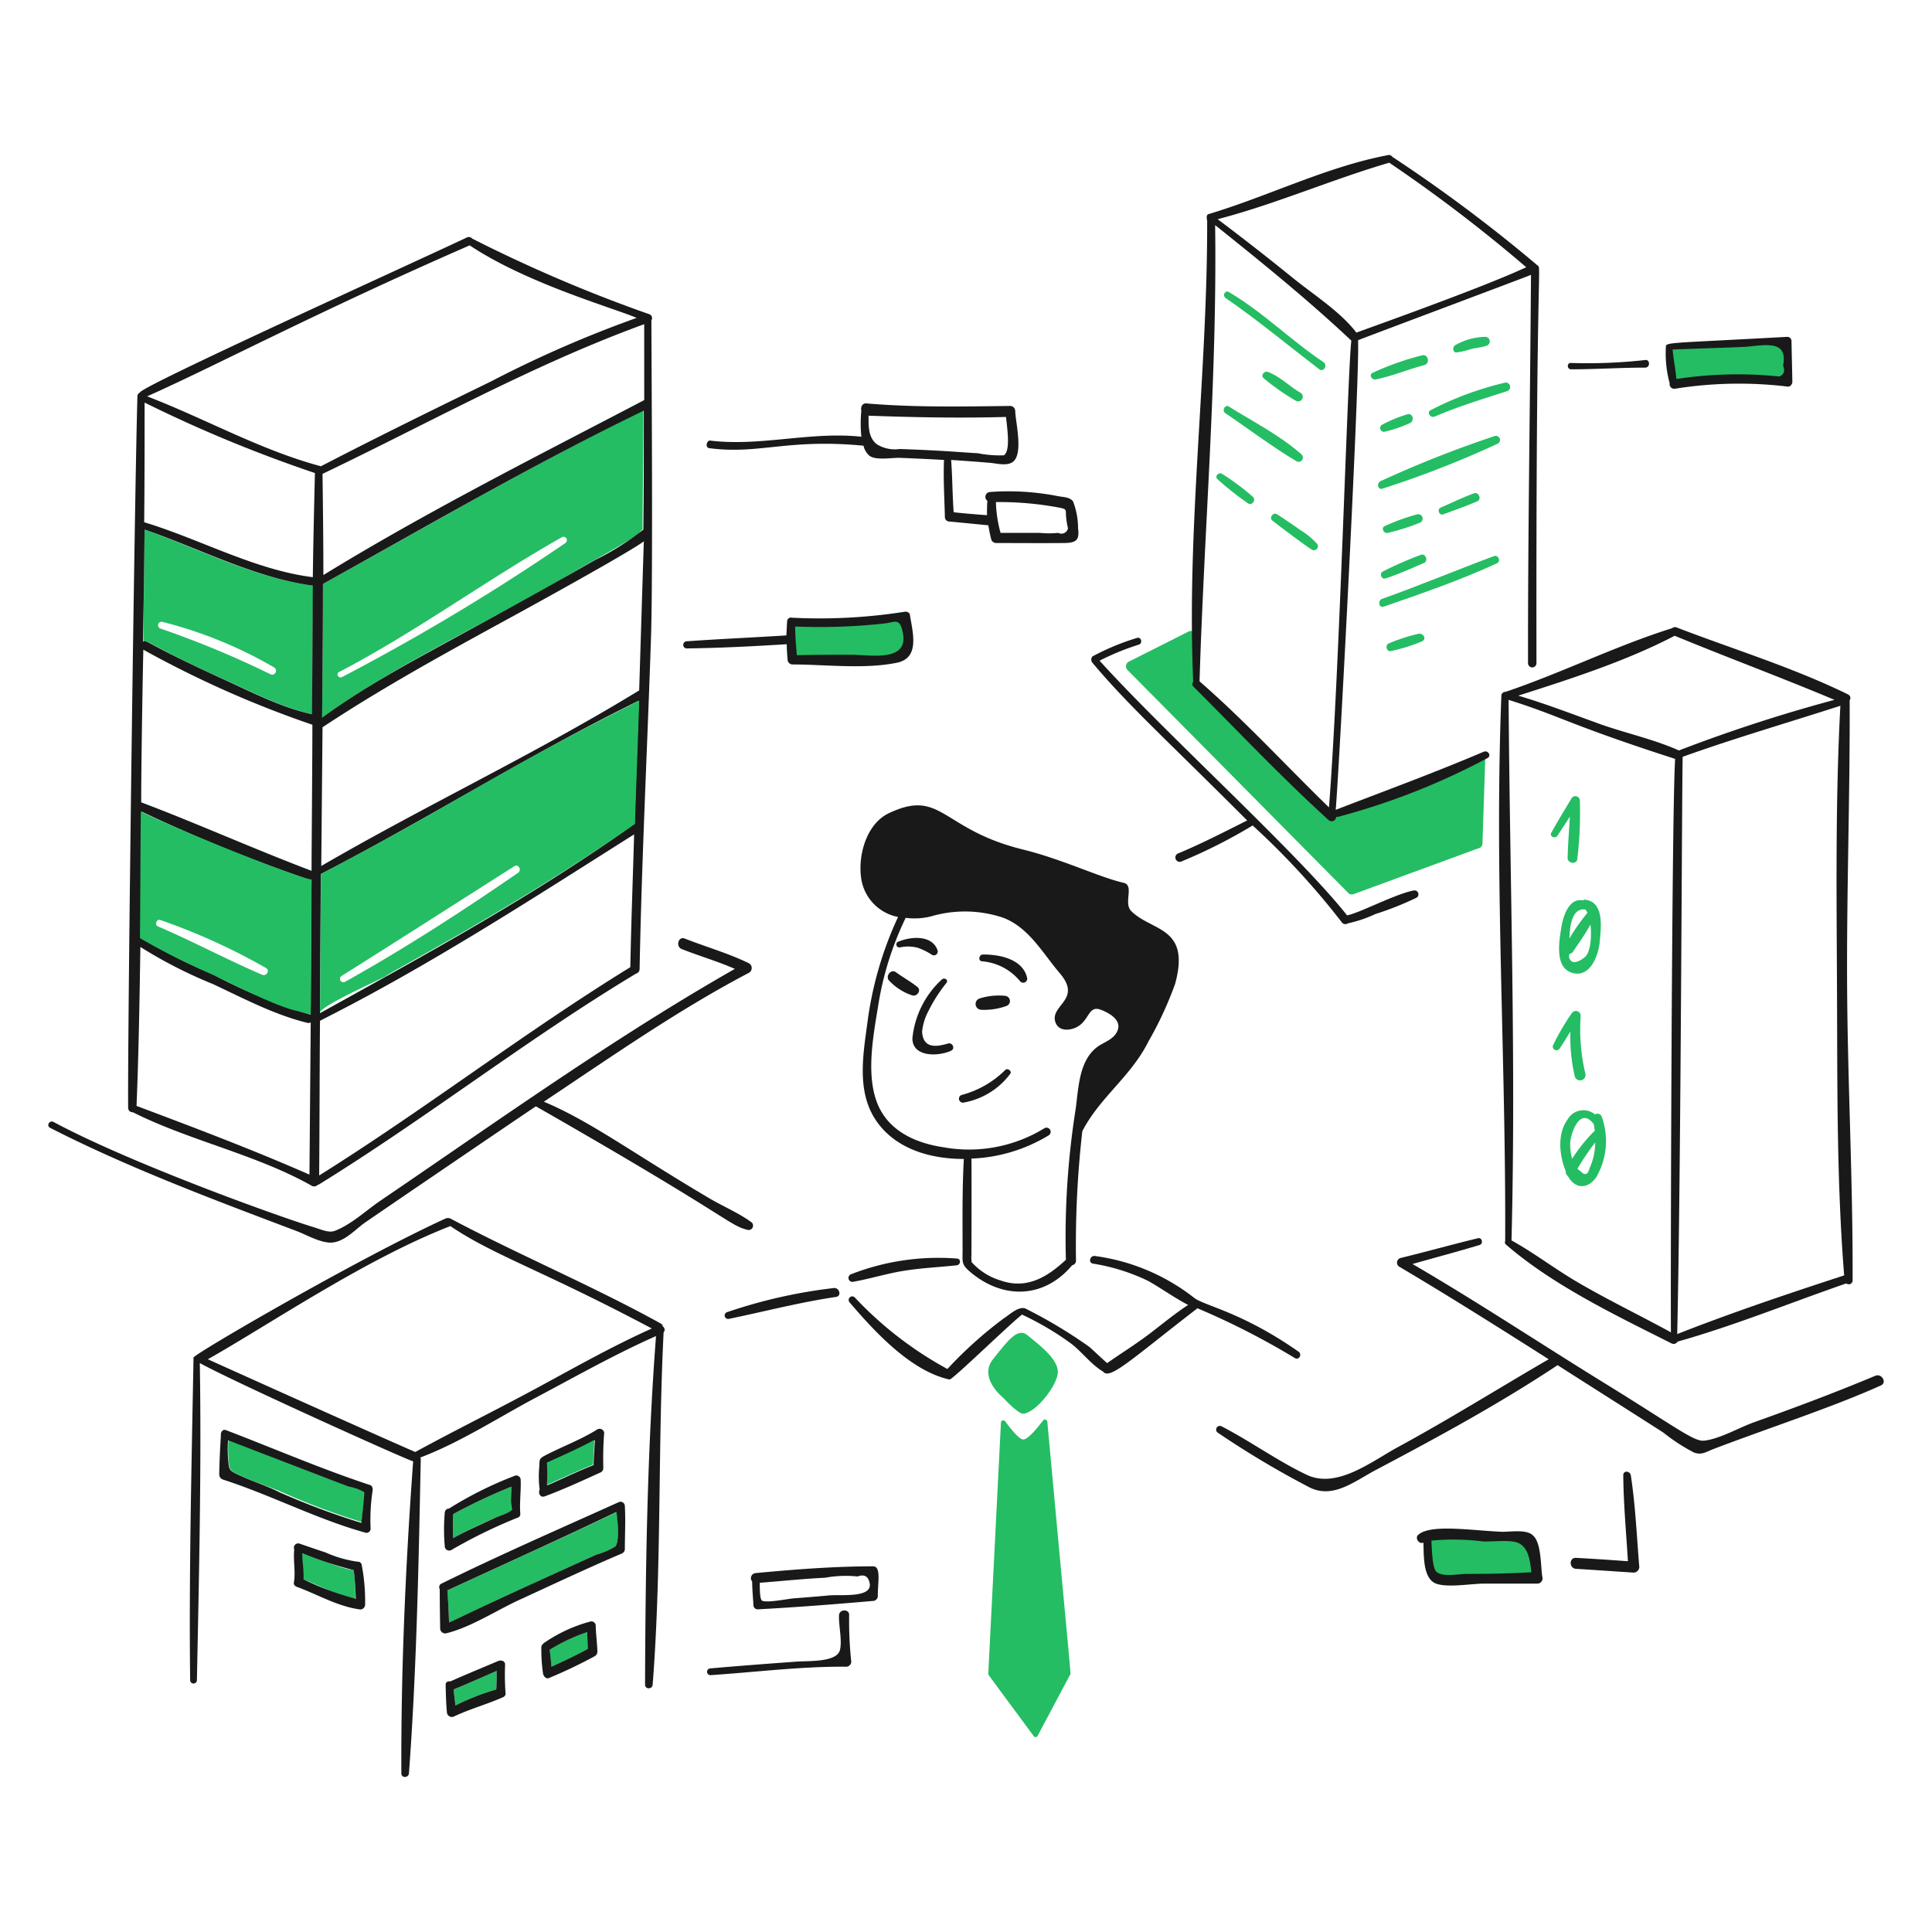 <svg viewBox="0 0 150 150" height="150" width="150" xmlns="http://www.w3.org/2000/svg"><g transform="matrix(0.75,0,0,0.75,0,0)"><path d="M14.969,54.817c-.044,3.884-.088,7.725-.131,11.61.6-.2.074.153,8.6,4.015,2.794,1.266,5.849,2.838,8.9,3.492,0-4.452,0-8.9.088-13.312C26.4,59.836,20.6,56.824,14.969,54.817ZM27.976,69.788a97.915,97.915,0,0,0-11.349-4.714.361.361,0,0,1,.175-.7,44.5,44.5,0,0,1,11.566,4.714A.4.4,0,0,1,27.976,69.788Zm5.456-9.341c0,4.627-.044,9.21-.088,13.836,7.791-5.623,17.314-9.893,25.883-14.971,2.7-1.6,6.8-3.735,7.115-4.364.044-.044.174-.131.174-.175.022-4.1.088-8.206.088-12.309C55.343,48.008,44.474,54.337,33.432,60.447Zm25.1-4.234A227.623,227.623,0,0,1,35.4,70.093c-.349.177-.652-.343-.306-.523,7.969-4.149,15.243-9.531,23.09-13.968A.352.352,0,0,1,58.529,56.213Z" fill="#24BD63"></path><path d="M116.886,68.478l6.154-3.1a.539.539,0,0,1,.786.393V69.4a9.807,9.807,0,0,0-.218,1.528l13.967,13.356a.569.569,0,0,0,.567.131l13.793-5.325c.349-.131,1.833-1.353,1.833-1l-.305,9.209a.518.518,0,0,1-.437.524l-12.963,4.758a.5.5,0,0,1-.524-.175L116.711,69.351A.544.544,0,0,1,116.886,68.478Z" fill="#24BD63"></path><path d="M52.986,156.341c-.262.349-1.354.609-1.746.786-1.443.648-2.925,1.309-4.321,2.095a23.464,23.464,0,0,1,0-2.488,58.229,58.229,0,0,1,6.023-2.837c0,.48-.044,1-.044,1.484A9.02,9.02,0,0,0,52.986,156.341Z" fill="#24BD63"></path><path d="M63.679,160.1a7.442,7.442,0,0,1-1.92.829c-16.746,7.565-14.16,6.655-15.277,7.027-.043-1.091-.087-2.226-.174-3.317,5.848-2.706,11.741-5.325,17.546-8.118C63.985,157.738,64.116,159.658,63.679,160.1Z" fill="#24BD63"></path><path d="M51.414,172.971c0,.655,0,1.266-.043,1.92a25.022,25.022,0,0,0-4.234,1.659c-.044-.568-.131-1.091-.175-1.659C48.446,174.28,49.93,173.626,51.414,172.971Z" fill="#24BD63"></path><path d="M60.842,170.7c-1.222.655-2.488,1.266-3.753,1.833-.088-.567-.131-1.178-.175-1.746a18.6,18.6,0,0,1,3.885-1.833C60.8,169.523,60.842,170.09,60.842,170.7Z" fill="#24BD63"></path><path d="M37.447,157.563a73.876,73.876,0,0,1-8.467-3.186c-1.353-.569-2.794-1-4.06-1.615-1.178-.568-1.153-.478-1.266-1.79a12.949,12.949,0,0,1,0-1.92c6.143,2.345,6.34,2.58,12.527,4.8a5.47,5.47,0,0,1,1.615.568C37.8,154.464,37.534,156.472,37.447,157.563Z" fill="#24BD63"></path><path d="M36.792,165.507c-1.92-.349-3.622-1.353-5.412-2.008.044-.916-.131-1.789-.131-2.706,3.532,1.247,4.286,1.6,5.369,1.746A22.555,22.555,0,0,1,36.792,165.507Z" fill="#24BD63"></path><path d="M142.42,39.278c1.7-.345,3.361-1.045,5.019-1.484.655-.173.4-1.207-.262-1a29.051,29.051,0,0,0-5.063,1.79C141.678,38.754,141.983,39.366,142.42,39.278Z" fill="#24BD63"></path><path d="M150.8,36.485a9.391,9.391,0,0,0,1.484-.35c.522-.136,1.094-.167,1.615-.349a.471.471,0,0,0-.131-.916,6.535,6.535,0,0,0-3.143.873C150.32,35.961,150.407,36.523,150.8,36.485Z" fill="#24BD63"></path><path d="M143.336,44.69a13.3,13.3,0,0,0,2.576-.873c.569-.214.349-1.132-.262-.916a13.994,13.994,0,0,0-2.619,1.091A.39.39,0,0,0,143.336,44.69Z" fill="#24BD63"></path><path d="M148.53,43.119c2.445-1.047,4.967-1.818,7.464-2.619a.456.456,0,1,0-.262-.873,33.329,33.329,0,0,0-7.638,2.837C147.656,42.679,148.094,43.337,148.53,43.119Z" fill="#24BD63"></path><path d="M143.118,50.583a103.572,103.572,0,0,0,11.96-4.67.429.429,0,0,0-.306-.786,114.771,114.771,0,0,0-11.828,4.67C142.459,50.005,142.637,50.755,143.118,50.583Z" fill="#24BD63"></path><path d="M143.642,55.166a21.342,21.342,0,0,0,3.317-1.048.456.456,0,0,0-.262-.873,21.62,21.62,0,0,0-3.361,1.222C142.948,54.651,143.25,55.256,143.642,55.166Z" fill="#24BD63"></path><path d="M149.4,53.245c1.179-.436,2.367-.849,3.536-1.353.484-.208.13-1.005-.349-.829-1.18.433-2.3.99-3.449,1.484C148.71,52.733,149.011,53.42,149.4,53.245Z" fill="#24BD63"></path><path d="M143.424,59.88c1.351-.443,2.706-1.048,4.015-1.615.437-.218.129-1.009-.349-.83a37.2,37.2,0,0,0-3.972,1.746C142.769,59.4,143.03,60.009,143.424,59.88Z" fill="#24BD63"></path><path d="M143.249,62.8c3.952-1.369,7.964-2.756,11.741-4.5.391-.179.131-.873-.305-.742-3.885,1.441-7.726,3.056-11.654,4.452C142.594,62.237,142.766,62.971,143.249,62.8Z" fill="#24BD63"></path><path d="M144.035,67.387a17.611,17.611,0,0,0,3.186-1c.485-.253.13-.838-.349-.785a19.036,19.036,0,0,0-3.1,1C143.336,66.776,143.555,67.562,144.035,67.387Z" fill="#24BD63"></path><path d="M126.881,30.854c3.352,2.307,6.468,4.908,9.69,7.377.444.339.91-.427.436-.742-3.365-2.243-6.285-5.195-9.777-7.246C126.838,29.981,126.492,30.586,126.881,30.854Z" fill="#24BD63"></path><path d="M130.809,39.147A22.877,22.877,0,0,0,134.17,41.5a.48.48,0,0,0,.48-.829c-1.171-.667-2.182-1.746-3.448-2.183C130.809,38.405,130.5,38.929,130.809,39.147Z" fill="#24BD63"></path><path d="M126.838,42.77c2.451,1.648,4.852,3.479,7.376,4.976a.44.44,0,0,0,.524-.7c-2.223-1.968-5.022-3.4-7.551-4.975C126.837,41.854,126.446,42.506,126.838,42.77Z" fill="#24BD63"></path><path d="M126.052,49.623A31.5,31.5,0,0,0,129.2,52.11c.391.264.836-.312.523-.654a24.457,24.457,0,0,0-3.142-2.357C126.226,48.793,125.657,49.276,126.052,49.623Z" fill="#24BD63"></path><path d="M131.726,53.9c.454.363,3.454,2.641,4.1,3.012a.41.41,0,0,0,.48-.655A7.25,7.25,0,0,0,134.65,54.9c-.791-.56-1.621-1.125-2.444-1.659C131.81,52.988,131.338,53.589,131.726,53.9Z" fill="#24BD63"></path><path d="M173.06,35.83c3.972-.175,7.944-.349,11.916-.568,0,1.4.044,2.838.044,4.234a39.515,39.515,0,0,0-11.785.219Z" fill="#24BD63"></path><path d="M81.88,64.288a24.582,24.582,0,0,0,.131,4.016c2.925,0,5.849-.044,8.73-.044.819,0,2.692.058,3.1-.655.314-.629.062-2.877-.131-3.841a55.337,55.337,0,0,1-11.7.611Z" fill="#24BD63"></path><path d="M147.745,159.353c.131,1.178.262,2.357.48,3.492a.629.629,0,0,0,.786.611c3.4-.022,6.765-.044,10.169-.088-.218-1.265-.436-2.488-.7-3.753a.472.472,0,0,0-.131-.306c-.044-.044-.131-.041-.218-.044-2.752-.065-5.542-.283-8.293-.436-2.381-.132-2.422.349-2.706.349Z" fill="#24BD63"></path><path d="M163.545,82.882a.463.463,0,0,0-.873-.218c-.7,1.178-1.4,2.313-2.051,3.492-.306.392.349.742.611.349l1.282-1.961c-.082,1.413-.2,2.832-.235,4.274,0,.568.917.7,1,.131A40.018,40.018,0,0,0,163.545,82.882Z" fill="#24BD63"></path><path d="M164.113,93.139a.352.352,0,0,0-.257.074c-1.418-.288-2.036,1.593-2.231,2.807-.219,1.4-.742,4.234,1.222,4.714,1.789.437,2.619-1.833,2.75-3.186C165.728,96.107,166.12,93.4,164.113,93.139Zm-.044,1c.089.009.226.278.263.359a20.331,20.331,0,0,0-1.87,2.657C162.508,96.187,162.613,94,164.069,94.143Zm.044,4.889c-.387.363-.986.678-1.353.524a.623.623,0,0,1-.278-.81.538.538,0,0,0,.365-.238c.6-.9,1.275-1.824,1.794-2.793C164.8,96.981,164.629,98.547,164.113,99.032Z" fill="#24BD63"></path><path d="M164.113,111.122a19.812,19.812,0,0,1-.481-5.98.5.5,0,0,0-.916-.262,24.846,24.846,0,0,0-1.921,3.274.382.382,0,0,0,.655.393c.393-.565.744-1.17,1.116-1.756a18.22,18.22,0,0,0,.455,4.637A.567.567,0,1,0,164.113,111.122Z" fill="#24BD63"></path><path d="M165.815,115.618a.463.463,0,0,0-.7-.253,1.883,1.883,0,0,0-2.835.515c-1.084,1.485-.875,3.71-.189,5.382a.479.479,0,0,0,.219.48c.707,1.341,2.035,1.408,2.938.117A7.439,7.439,0,0,0,165.815,115.618Zm-.873.7a.344.344,0,0,0,.046.059c.038.226.072.45.1.674a16.651,16.651,0,0,0-2.34,2.9,5.52,5.52,0,0,1-.205-1.536C162.541,117.5,163.5,114.483,164.942,116.316Zm-.393,4.627c-.174.655-.48.785-.917.305a1.591,1.591,0,0,1-.334-.272,27.9,27.9,0,0,1,1.841-2.719A6.656,6.656,0,0,1,164.549,120.943Z" fill="#24BD63"></path><path d="M13.746,115.138c5.937,2.968,12.615,4.321,18.42,7.551a.541.541,0,0,0,.742-.044.161.161,0,0,0,.131-.044c11.174-6.9,21.562-15.058,32.823-21.823a.477.477,0,0,0,.349-.437c.218-11.442.8-22.872,1.178-34.263.22-6.586.044-29.615.044-32.911a.432.432,0,0,0-.262-.654A151.569,151.569,0,0,1,48.883,24.7a.461.461,0,0,0-.524-.131c-5.493,2.607-33.871,15.46-33.871,16.062a.454.454,0,0,0-.261.349c-.309,10.78-1.03,65.926-.961,73.721A.447.447,0,0,0,13.746,115.138Zm51.505-15.015c-11,6.765-21.257,14.709-32.212,21.562.043-5.325.043-10.694.087-16.019.044,0,.087,0,.087-.044C44.474,99.948,54.994,93.1,65.644,86.374,65.513,90.957,65.338,95.54,65.251,100.123ZM14.532,98.028a47.69,47.69,0,0,0,7.508,3.841c3.147,1.474,6.372,3.186,9.777,4.015a.465.465,0,0,0,.349-.043c-.044,5.237-.088,10.519-.131,15.757-5.849-2.576-11.872-4.845-17.9-7.115C14.358,109.027,14.445,103.527,14.532,98.028Zm.437-43.211c5.674,1.964,11.479,5.019,17.415,5.805-.044,4.452-.044,8.9-.087,13.312-3.056-.654-6.115-2.217-8.9-3.492-8.794-4.016-8.027-4.206-8.6-4.015C14.881,62.586,14.925,58.7,14.969,54.817Zm51.635,0a27.6,27.6,0,0,1-4.976,3.142c-15.619,8.925-21.464,11.4-28.284,16.324.044-4.626.088-9.209.088-13.836,11-6.11,21.867-12.439,33.215-17.939C66.647,46.611,66.647,50.714,66.6,54.817Zm-.917,30.466c-10.3,7.376-21.474,13.443-32.561,19.6.044-4.8.044-9.6.087-14.4C44.3,84.759,54.906,78.037,66.124,72.538,65.993,76.815,65.818,81.049,65.687,85.283Zm.48-13.793a.333.333,0,0,0-.174.087c-10.65,6.5-22,11.829-32.736,18.07,0-.1.13-14.259.131-14.36,6.329-4.19,12.966-7.808,19.6-11.435,1.653-.9,12.145-6.663,13.661-7.813C66.627,56.553,66.17,71.382,66.167,71.49Zm.524-30.073C55.517,47.266,44.213,52.94,33.475,59.531c0-3.492-.043-6.984-.087-10.476,11.043-5.281,21.78-11.3,33.3-15.495ZM32.384,59.749c-5.98-.742-11.654-3.928-17.415-5.674h-.044c.044-4.147.044-8.293.044-12.4A141.466,141.466,0,0,0,32.6,48.968C32.515,52.547,32.428,56.126,32.384,59.749ZM14.838,67.256a107.923,107.923,0,0,0,17.5,7.769c0,3.492-.087,13.575-.087,15.146l-.044-.043c-5.892-2.226-11.7-4.845-17.59-7.071C14.619,78.87,14.782,69.463,14.838,67.256Zm17.11,23.788a.358.358,0,0,0,.3,0c-.145,15.482-.015,13.967-.175,13.967a54.862,54.862,0,0,1-10.038-4.146,64.292,64.292,0,0,1-7.464-3.754c.043-4.365.043-8.729.087-13.094A161.846,161.846,0,0,0,31.948,91.044ZM48.621,25.4c5.935,3.957,14.878,6.476,17.284,7.508A120.82,120.82,0,0,0,50.8,39.5c-5.895,2.876-11.785,5.762-17.59,8.773-.043,0-.043-.043-.131-.043-6.241-1.7-11.828-4.889-17.851-7.2C22.124,37.972,32.62,32.383,48.621,25.4Z" fill="#191919"></path><path d="M33.213,90.477c0,4.1-.087,13.7-.087,14.36,0-.655,5.936-3.317,6.765-3.754.449-.449,13.872-7.378,25.84-15.8.131-4.234.305-8.468.436-12.745C51.294,79.974,47.661,82.924,33.213,90.477Zm20.427-.131c-5.824,4.013-11.778,7.868-17.939,11.3a.353.353,0,0,1-.349-.612c5.98-3.753,11.96-7.594,17.939-11.392C53.684,89.429,54.029,90.078,53.64,90.346Z" fill="#24BD63"></path><path d="M14.576,84.017c-.044,4.365-.044,8.729-.088,13.094a69.444,69.444,0,0,0,7.464,3.754c1.849.888,6.692,3.363,8.861,3.8.393.131.829.218,1.222.349h.043c.044,0,.044,0,.088.044.043-4.67.087-9.341.087-14.011C31.38,91.044,20.314,86.745,14.576,84.017Zm12.57,16.892c-3.662-1.57-7.158-3.449-10.824-5.02-.349-.175-.088-.783.262-.655a64.957,64.957,0,0,1,10.955,4.976C27.976,100.471,27.578,101.094,27.146,100.909Z" fill="#24BD63"></path><path d="M68.612,137.311c0-.131-.088-.219-.219-.306-7.114-3.928-14.615-7.067-21.78-10.868a.661.661,0,0,0-.48,0c-8.9,4.059-26.1,14.054-26.1,14.4-.2,11.091-.48,22.3-.349,33.39a.35.35,0,0,0,.7,0c.218-10.918.48-21.955.3-32.823,3.547,1.96,21.755,10.17,22.086,10.17-.785,10.694-1.266,21.562-1.222,32.3,0,.524.75.481.786,0,.8-10.812,1-21.686,1.222-32.474a.374.374,0,0,0-.044-.218c4.147-1.571,8.078-4.141,11.96-6.2,4.106-2.176,8.205-4.5,12.439-6.372-.916,11.959-1.091,24.093-1.135,36.1,0,.48.749.481.786,0,.943-12.123.524-24.312,1.135-36.489A.4.4,0,0,0,68.612,137.311Zm-13.269,6.5c-4.107,2.22-8.293,4.278-12.353,6.5-3.928-1.7-18.2-8.119-21.474-9.6,6.416-3.623,16.106-10.257,25.01-13.749.044,0,.044-.043.087-.043,4.506,3.048,9.339,4.5,20.864,10.606C63.287,139.406,59.311,141.669,55.343,143.814Z" fill="#191919"></path><path d="M53.9,153.2a.459.459,0,0,0-.7-.392,38.639,38.639,0,0,0-6.722,3.36.438.438,0,0,0-.436.437,19.56,19.56,0,0,0,0,3.448.458.458,0,0,0,.7.393,52.929,52.929,0,0,1,6.9-3.361.384.384,0,0,0,.219-.393C53.771,155.512,53.946,154.377,53.9,153.2Zm-2.662,3.929c-1.428.681-2.925,1.309-4.321,2.095a23.464,23.464,0,0,1,0-2.488,58.229,58.229,0,0,1,6.023-2.837c0,.48-.044,1-.044,1.484,0,.393.131.873.088.916C52.724,156.647,51.592,156.959,51.24,157.127Z" fill="#191919"></path><path d="M61.846,147.961c-1.72,1.089-3.63,1.774-5.412,2.706-.658.344-.568.436-.611,1.222a10.237,10.237,0,0,0,.043,2.313c-.174.349.045.876.524.7,1.969-.73,3.885-1.615,5.805-2.488a.513.513,0,0,0,.262-.437,34.251,34.251,0,0,1,.088-3.666A.486.486,0,0,0,61.846,147.961Zm-.262,1.135c-.043.872-.131,1.7-.131,2.575-1.615.611-3.186,1.4-4.8,2.095a13.635,13.635,0,0,0,0-2.313C58.311,150.667,59.969,149.968,61.584,149.1Z" fill="#191919"></path><path d="M61.41,151.627c0-.873.087-1.7.131-2.575-1.615.873-3.274,1.615-4.933,2.357a13.532,13.532,0,0,1,0,2.313C58.223,153.024,59.8,152.238,61.41,151.627Z" fill="#24BD63"></path><path d="M64.683,155.905a.446.446,0,0,0-.654-.393c-6.122,2.764-12.326,5.464-18.332,8.424a.4.4,0,0,0-.175.567c0,1.353.022,2.706.044,4.1a.522.522,0,0,0,.611.48c2.531-.611,5.191-2.363,7.551-3.448,3.531-1.624,7.027-3.274,10.606-4.8a.518.518,0,0,0,.349-.437C64.683,158.916,64.771,157.389,64.683,155.905Zm-1,4.19a7.442,7.442,0,0,1-1.92.829c-15.115,6.828-14.261,6.64-15.277,7.027-.043-1.091-.087-2.226-.174-3.317,5.848-2.706,11.7-5.325,17.5-8.118C63.985,157.738,64.116,159.658,63.679,160.1Z" fill="#191919"></path><path d="M52.287,172.316c.008-.349-.349-.48-.654-.393-1.659.7-3.361,1.4-5.02,2.139-.218-.044-.487.044-.48.349.022.961.044,1.921.131,2.837a.511.511,0,0,0,.742.437c1.659-.786,3.448-1.266,5.107-2.008a.409.409,0,0,0,.218-.437A26.414,26.414,0,0,1,52.287,172.316Zm-.873.655c0,.655,0,1.309-.043,1.92a25.022,25.022,0,0,0-4.234,1.659c-.044-.568-.131-1.091-.175-1.659C48.446,174.28,49.93,173.626,51.414,172.971Z" fill="#191919"></path><path d="M61.1,167.864a15.436,15.436,0,0,0-4.8,2.226c-.152.152-.262.228-.262.437a17.315,17.315,0,0,0,.175,2.706c.04.262.3.608.611.48a52.212,52.212,0,0,0,4.757-2.27.567.567,0,0,0,.262-.436c-.022-.918-.153-1.789-.174-2.663A.449.449,0,0,0,61.1,167.864Zm-4.19,2.924a18.6,18.6,0,0,1,3.885-1.833c0,.568.043,1.179.043,1.746-1.222.655-2.488,1.266-3.753,1.833C57.045,171.923,56.958,171.356,56.914,170.788Z" fill="#191919"></path><path d="M38.276,153.722c-5.019-1.658-9.939-3.785-14.883-5.674-.349-.133-.568.218-.524.524-.087,1.353-.153,2.749-.175,4.1a.576.576,0,0,0,.349.48c5.02,1.615,9.655,4.074,14.753,5.5a.425.425,0,0,0,.568-.436,20.028,20.028,0,0,1,.218-3.972C38.582,153.984,38.495,153.766,38.276,153.722Zm-13.4-.96c-1.182-.56-1.154-.478-1.266-1.79a12.238,12.238,0,0,1,0-1.876c2.4.916,10.824,4.19,12.527,4.8a4.825,4.825,0,0,1,1.571.567c.044.044-.175,2.095-.3,3.186a76.843,76.843,0,0,1-8.512-3.186C27.626,153.809,26.182,153.381,24.877,152.762Z" fill="#191919"></path><path d="M37.011,161.666a12.318,12.318,0,0,1-3.318-.96c-.918-.3-1.83-.618-2.706-.917a.444.444,0,0,0-.523.611c-.131,1.179.156,2.318-.044,3.448-.039.22.174.393.349.437,2.139.786,4.1,1.973,6.416,2.313a.5.5,0,0,0,.611-.48,19.767,19.767,0,0,0-.349-4.1A.4.4,0,0,0,37.011,161.666Zm-.393.873c.131,1,.174,1.964.218,2.968a29.792,29.792,0,0,1-5.412-2.008c.043-.916-.131-1.789-.131-2.706A41.573,41.573,0,0,0,36.618,162.539Z" fill="#191919"></path><path d="M86.856,167.209c-.055,1,.351,2.663.088,3.623-.348,1.266-3.274,1.09-4.5,1.179-2.968.215-5.939.441-8.9.7a.35.35,0,0,0,0,.7c4.626-.305,9.427-.916,14.054-.873a.528.528,0,0,0,.524-.523,39.877,39.877,0,0,1-.218-4.845C87.912,166.555,86.892,166.554,86.856,167.209Z" fill="#191919"></path><path d="M90.392,162.146c-4.059,0-8.118.318-12.178.7a.527.527,0,0,0-.349.873c0,.829.087,1.614.131,2.444a.437.437,0,0,0,.436.436c4.016-.218,7.988-.524,11.96-.873a.51.51,0,0,0,.48-.48C90.843,163.972,91.257,162.146,90.392,162.146Zm-4.583,3.012c-1.22.115-2.445.211-3.667.305-.524.041-2.917.516-3.273.219-.215-.18-.218-1.179-.218-1.834,2.269-.174,4.494-.408,6.765-.523a12.179,12.179,0,0,1,3.361-.131c.742-.262,1.135,0,1.266.785C90.205,165.442,86.993,165.046,85.809,165.158Z" fill="#191919"></path><path d="M123.52,70.573a.36.36,0,0,0,.044.524c4.627,4.627,9.124,9.389,13.967,13.793a.466.466,0,0,0,.786-.349.282.282,0,0,0,.262,0,71.917,71.917,0,0,0,15.407-6.067c.442-.254.04-.839-.392-.655-5.069,2.158-10.127,4.016-15.233,5.98-.044,0-.044.043-.088.043.405-4.881,2.5-44.992,2.314-48.623.043-.044,17.415-6.547,17.9-6.766-.087,13.4-.327,26.8-.305,40.2a.436.436,0,0,0,.872,0c-.067-41.538.543-40.885.131-41.16a157.062,157.062,0,0,0-15.058-11.261.388.388,0,0,0-.436-.174c-6.361,1.2-12.417,4.264-18.594,6.11-.3.091-.131.655-.131.7C125,38.711,122.822,54.642,123.52,70.573ZM137.575,83.58c-4.452-4.321-8.686-8.947-13.4-13.05.48-15.713,1.833-31.47,1.615-47.227,4.8,3.841,9.6,7.726,14.1,11.959C139.487,38.7,138.677,69.488,137.575,83.58Zm2.837-49.147c-1.659-2.182-4.5-3.973-6.591-5.674-2.53-2.053-5.15-4.1-7.769-6.067,6.023-1.571,11.785-4.1,17.764-5.849A155.835,155.835,0,0,1,158,27.668c-.131.043-.262.131-.306.131C153.156,29.894,141.369,34.071,140.412,34.433Z" fill="#191919"></path><path d="M113.089,68.609c3.71,4.419,7.318,7.625,16.018,16.325-2.357,1.178-4.678,2.382-7.114,3.4a.452.452,0,1,0,.349.829,54.475,54.475,0,0,0,7.333-3.71,79.117,79.117,0,0,1,9.209,10,.462.462,0,0,0,.655.131,13.359,13.359,0,0,0,2.837-.961,32.517,32.517,0,0,0,4.278-1.7.409.409,0,0,0-.306-.742c-1.984.39-5.609,2.341-6.9,2.575-5.168-6.518-18.856-18.863-25.621-26.363a26.394,26.394,0,0,1,4.059-1.659c.435-.133.262-.828-.175-.7a25.359,25.359,0,0,0-4.626,1.921.522.522,0,0,0,0,.654Z" fill="#191919"></path><path d="M162.629,38.231c2.575,0,5.106-.175,7.682-.175.523,0,.525-.861,0-.786a54.346,54.346,0,0,1-7.682.306C162.192,37.532,162.192,38.231,162.629,38.231Z" fill="#191919"></path><path d="M173.41,40.238a42,42,0,0,1,11.653-.218c.263.038.484-.262.481-.48-.022-1.4-.066-2.837-.088-4.234a.439.439,0,0,0-.436-.436c-12.688.7-12.571.528-12.571,1.091a11.81,11.81,0,0,0,.393,3.71A.485.485,0,0,0,173.41,40.238Zm11.173-2.4c.219.567.088.96-.392,1.135a42.117,42.117,0,0,0-10.65.261c-.088-1-.306-2.051-.393-3.055,2.4-.087,4.845-.165,7.245-.262C182.358,35.838,185.151,34.957,184.583,37.838Z" fill="#191919"></path><path d="M73.413,46.393c5.151.678,8.062-1,15.888-.262h.087A1.948,1.948,0,0,0,90,47.178c.7.516,2.356.185,3.186.219,1.527.062,3.056.13,4.54.218-.088,1.964.043,3.927.087,5.892a.461.461,0,0,0,.48.48c1.353.131,2.706.262,4.016.393.087.48.174.96.3,1.441a.524.524,0,0,0,.524.392c2.313,0,4.67.022,6.983,0,1.266-.012,1.651-.26,1.484-1.527a7.651,7.651,0,0,0-.523-2.794c-.349-.436-1.005-.431-1.528-.524a26.352,26.352,0,0,0-7.071-.436.508.508,0,0,0-.262.917c-.043.48-.043,1-.043,1.484-1.135-.088-2.314-.175-3.449-.306-.131-1.789-.131-3.623-.261-5.412q2.029.13,4.059.3c.61.052,1.7.353,2.313-.087,1.139-.823.284-4.146.262-5.281a.532.532,0,0,0-.524-.524c-4.977.065-9.957.159-14.884-.262-.437-.037-.611.393-.523.742a13.881,13.881,0,0,0,0,2.706c-5.282-.567-10.476,1.048-15.714.393C73.107,45.694,73.021,46.341,73.413,46.393Zm36.227,6.154c.915.183.619.217.742,1.135a7.4,7.4,0,0,0,.175,1,.685.685,0,0,1-1,.48,9.4,9.4,0,0,1-1.92,0h-4.06a13.132,13.132,0,0,1-.48-3.186A33.373,33.373,0,0,1,109.64,52.547Zm-5.5-9.384c.131,1.222.483,3.5-.218,3.972a11.621,11.621,0,0,1-2.707-.219c-1.632-.077-3.088-.257-8.074-.436A3.557,3.557,0,0,1,90.785,46c-.916-.7-.873-1.877-.873-2.968C94.669,43.206,99.383,43.294,104.141,43.163Z" fill="#191919"></path><path d="M71.056,67.125c3.449-.043,6.9-.218,10.388-.436,0,.524.044,1.047.087,1.615a.517.517,0,0,0,.48.48c3.449,0,7.419.515,10.825-.175,2.4-.486,1.666-3.056,1.353-4.976-.043-.262-.348-.343-.567-.3a56.724,56.724,0,0,1-11.654.611.383.383,0,0,0-.48.349c-.044.48-.044,1-.088,1.484-3.448.218-6.9.368-10.344.611A.371.371,0,0,0,71.056,67.125ZM91.483,64.55c1.18-.115,1.622-.656,1.964.873.713,3.183-3.4,2.357-5.281,2.357s-3.8,0-5.674.044c-.088-1-.175-1.965-.175-2.968A61.361,61.361,0,0,0,91.483,64.55Z" fill="#191919"></path><path d="M30.725,127.446c1.009.382,2.575,1.3,3.71,1.179,1.265-.139,2.312-1.312,3.274-2.008.51-.369,14.777-10.089,17.765-12.09,20.342,11.624,19.9,12.278,21.911,12.788a.454.454,0,0,0,.349-.829c-1.266-.917-2.885-1.607-4.234-2.4-7.854-4.619-12.312-7.985-17.2-10.039,7.005-4.67,13.993-9.559,21.256-13.356a.572.572,0,0,0,0-.96c-2.138-1.047-4.455-1.7-6.678-2.575-.655-.26-.961.832-.305,1.091,1.786.706,3.71,1.266,5.5,2.051-12.427,7.08-24.23,15.518-36.707,24.007-1.482,1.007-2.973,2.433-4.671,3.1-.656.257-1.35-.1-2.313-.393-3.9-1.2-19.055-6.679-26.843-10.868-.4-.213-.784.388-.349.611C13.32,120.912,22.405,124.3,30.725,127.446Z" fill="#191919"></path><path d="M194.142,142.417c-4.13,1.727-8.286,3.292-12.527,4.8-1.612.574-3.537,1.725-5.194,1.92-1.078.127-2.985-1.439-10.432-6.023-6.579-4.051-13.094-8.381-19.772-12.265,2.313-.655,4.626-1.268,6.94-1.964.436-.132.262-.83-.175-.7-2.706.655-5.355,1.4-8.031,2.052a.5.5,0,0,0-.131.873c5.238,3.1,10.345,6.329,15.5,9.6-5.194,3.012-10.294,6.21-15.582,9.079-2.746,1.49-6.332,4.372-9.471,2.881-3.016-1.433-5.831-3.483-8.817-5.02a.383.383,0,0,0-.393.655,94.935,94.935,0,0,0,9.515,5.674c2.448,1.216,4.669-.656,6.9-1.833,6.37-3.366,12.789-6.853,18.769-10.825,1.833,1.179,9.157,5.819,10.955,6.984a19.4,19.4,0,0,0,3.143,2.051c.828.308,1.222-.043,2.139-.392,5.717-2.178,12.249-4.293,17.241-6.548C195.368,143.124,194.793,142.146,194.142,142.417Z" fill="#191919"></path><path d="M168.041,152.718c.022,2.969.305,5.936.48,8.9-1.79-.131-3.58-.252-5.369-.349-.742-.04-.741,1.089,0,1.135,2.009.125,3.972.262,5.98.393a.61.61,0,0,0,.568-.567c-.262-3.143-.394-6.336-.873-9.472C168.746,152.237,168.037,152.2,168.041,152.718Z" fill="#191919"></path><path d="M155.383,158.567c-3.169-.147-7.272-.806-8.555.306-.393.305.044,1,.48.829h.044c.044,1.4-.048,3.72,1.309,4.234,1.176.445,3.667,0,4.933,0h5.543a.54.54,0,0,0,.524-.7c-.175-1.047-.088-3.535-.961-4.277C158.046,158.262,156.256,158.607,155.383,158.567Zm-3.579,4.365c-.829,0-2.45.355-3.1-.218-.44-.389-.48-2.357-.524-3.23a24.676,24.676,0,0,1,5.369.087c.916.045,2.881-.218,3.666.175,1.048.523,1.179,1.876,1.31,3.011C156.3,162.888,154.074,162.932,151.8,162.932Z" fill="#191919"></path><path d="M173.1,65.03c-5.849,1.833-11.436,4.627-17.241,6.591a.415.415,0,0,0-.436.349c-.742,18.812.48,37.712.393,56.524a.273.273,0,0,0,.087.349c4.888,4.234,11.427,7.35,17.11,10.214a.481.481,0,0,0,.654-.175c5.893-1.659,11.654-4.016,17.46-6.023a.4.4,0,0,0,.654-.306c.044-10.039-.5-20.078-.567-30.117-.066-10,.305-19.99.262-29.942a.409.409,0,0,0-.175-.611c-5.7-2.794-11.872-4.67-17.764-6.94A.447.447,0,0,0,173.1,65.03Zm.524,73.066c.393-17.2.48-57,.567-59.753,5.369-1.921,10.912-3.536,16.324-5.282-.523,9.777-.392,19.642-.349,29.419.044,9.821-.043,19.772.742,29.549C185.151,133.906,179.3,135.87,173.628,138.1Zm.174-60.408c-2.618-1.178-5.676-1.828-8.336-2.793-2.752-1-5.5-2.052-8.293-2.881,5.456-1.746,11.173-3.579,16.193-6.2,5.5,2.27,11.043,4.321,16.542,6.634A161.344,161.344,0,0,0,173.8,77.688Zm-17.328,50.719c.48-18.638-.174-37.319-.3-55.957,5.415,1.7,6.208,2.552,17.241,6.111-.365,5.321-.484,55.585-.437,59.361-3.186-1.746-6.428-3.3-9.6-5.151C161.005,131.39,158.831,129.716,156.474,128.407Z" fill="#191919"></path><path d="M112.041,117.1c1.833-3.536,5.019-5.631,6.853-9.3a37.535,37.535,0,0,0,2.749-5.936c1.64-5.973-2.4-5.413-4.539-7.551-.829-.83.35-2.666-.786-2.925-2.529-.575-6.33-2.439-10.431-3.448-8.471-2.084-8.394-6.357-13.88-3.753-2.276,1.079-3.162,4.236-2.881,6.547a4.763,4.763,0,0,0,3.841,4.19,37.212,37.212,0,0,0-3.186,11.043c-.439,3.229-1.082,6.977.829,9.908,1.931,2.961,5.5,4.1,9.166,4.1-.175,3.142-.131,6.328-.131,9.471,0,1.179-.127,1.435.742,2.182,3.378,2.905,7.682,2.838,10.606-.654a.472.472,0,0,0,.393-.48A104.48,104.48,0,0,1,112.041,117.1Zm-.7-2.226a84.947,84.947,0,0,0-1,15.538c-1.921,1.79-4.057,3.094-6.766,2.139a6.518,6.518,0,0,1-3.011-1.92c.043,0-.044-.35,0-.655,0-.1.025-8.547,0-10.039a16.635,16.635,0,0,0,7.987-2.4.43.43,0,0,0-.436-.742,14.9,14.9,0,0,1-10.476,1.964c-2.881-.431-5.732-1.7-6.852-4.626-1.15-3.006-.364-7.03.131-10.083a32.445,32.445,0,0,1,2.837-9.035,7.015,7.015,0,0,0,2.706-.174,12.406,12.406,0,0,1,7.42.174c2.664,1.042,4.062,3.664,5.849,5.762,2.31,2.71-1.047,3.274-.48,5.019.255.788,1.047.917,1.789.7,1.8-.528,1.477-2.517,2.924-1.964.788.3,2.126,1,1.746,2.095-.271.783-1.054,1.122-1.7,1.484C111.666,109.418,111.671,112.566,111.343,114.876Z" fill="#191919"></path><path d="M98.161,108.023c-1.13.322-2.6.61-2.706-1.222a5.669,5.669,0,0,1,.611-2.051,16.062,16.062,0,0,1,1.92-3.012c.217-.307-.219-.569-.48-.349a9.526,9.526,0,0,0-3.055,6.11c.022,2.008,2.8,1.851,4.016,1.266C98.906,108.553,98.6,107.9,98.161,108.023Z" fill="#191919"></path><path d="M104.053,110.773a10.016,10.016,0,0,1-4.495,2.575.408.408,0,0,0,.218.786,7.682,7.682,0,0,0,4.8-2.968C104.789,110.9,104.315,110.511,104.053,110.773Z" fill="#191919"></path><path d="M93.185,98.071a3.9,3.9,0,0,1,1.833.044,7,7,0,0,1,1.484.742.4.4,0,0,0,.568-.436c-.524-1.659-2.75-1.484-4.016-.961A.313.313,0,1,0,93.185,98.071Z" fill="#191919"></path><path d="M101.74,98.813c-.393.006-.524.655-.087.7a5.686,5.686,0,0,1,3.972,2.095.417.417,0,0,0,.7-.393C105.864,99.245,103.4,98.792,101.74,98.813Z" fill="#191919"></path><path d="M101.566,104.531a6.72,6.72,0,0,0,2.618-.393.539.539,0,0,0-.131-1.047,6.525,6.525,0,0,0-2.618.262A.6.6,0,0,0,101.566,104.531Z" fill="#191919"></path><path d="M94.975,102.174c-.7-.564-1.492-.993-2.226-1.527-.53-.386-1.135.436-.7.873a5.748,5.748,0,0,0,2.4,1.527C94.93,103.181,95.41,102.525,94.975,102.174Z" fill="#191919"></path><path d="M88.122,131.9a.408.408,0,0,0,.218.786c1.661-.291,3.314-.806,4.976-1.091,1.917-.329,3.8-.406,5.718-.611.436-.047.48-.7,0-.7A24.884,24.884,0,0,0,88.122,131.9Z" fill="#191919"></path><path d="M75.29,135.827a.36.36,0,0,0,.174.7c3.715-.765,7.331-1.717,11.087-2.27.61-.089.348-1.007-.262-.916A53.088,53.088,0,0,0,75.29,135.827Z" fill="#191919"></path><path d="M134.039,140.584c.441.255.78-.383.393-.654-5.89-4.131-9.774-4.75-10.824-5.587a21.223,21.223,0,0,0-10.258-4.321c-.48-.088-.745.667-.218.785a20.445,20.445,0,0,1,5.718,1.79c1.4.785,2.706,1.746,4.147,2.488-1.4.916-2.66,1.968-3.972,2.968-1.438,1.095-2.925,2.007-4.409,3.055-.043,0-1.7-1.571-1.877-1.7a49.752,49.752,0,0,0-6.634-3.972c-.74-.184-1.575.648-2.139,1a42.469,42.469,0,0,0-5.892,5.281,38.052,38.052,0,0,1-9.6-7.42.371.371,0,0,0-.524.524c2.576,3.011,6.329,7.114,10.345,7.987.3.044,6.2-5.718,7.507-6.721a30.59,30.59,0,0,1,4.976,2.924c1.184.866,2.139,2.226,3.405,2.968.686.915,2.847-1.2,9.777-6.547A78.2,78.2,0,0,1,134.039,140.584Z" fill="#191919"></path><path d="M103.835,144.687s-2.575-2.051-1.047-3.972,2.564-3.348,3.579-2.488c.993.842,3.142,2.357,3.142,3.8,0,1.309-2.225,4.2-3.579,4.321C105.407,146.393,103.835,144.687,103.835,144.687Z" fill="#24BD63"></path><path d="M103.617,147.262a.245.245,0,0,1,.436-.131c.524.7,1.4,1.834,1.834,1.877.48.088,1.531-1.219,2.095-1.964a.245.245,0,0,1,.436.131c2.558,27.766,2.457,26.089,2.357,26.189l-3.361,6.329a.228.228,0,0,1-.393.043c-5.191-7.036-4.713-6.324-4.713-6.5Z" fill="#24BD63"></path></g></svg>